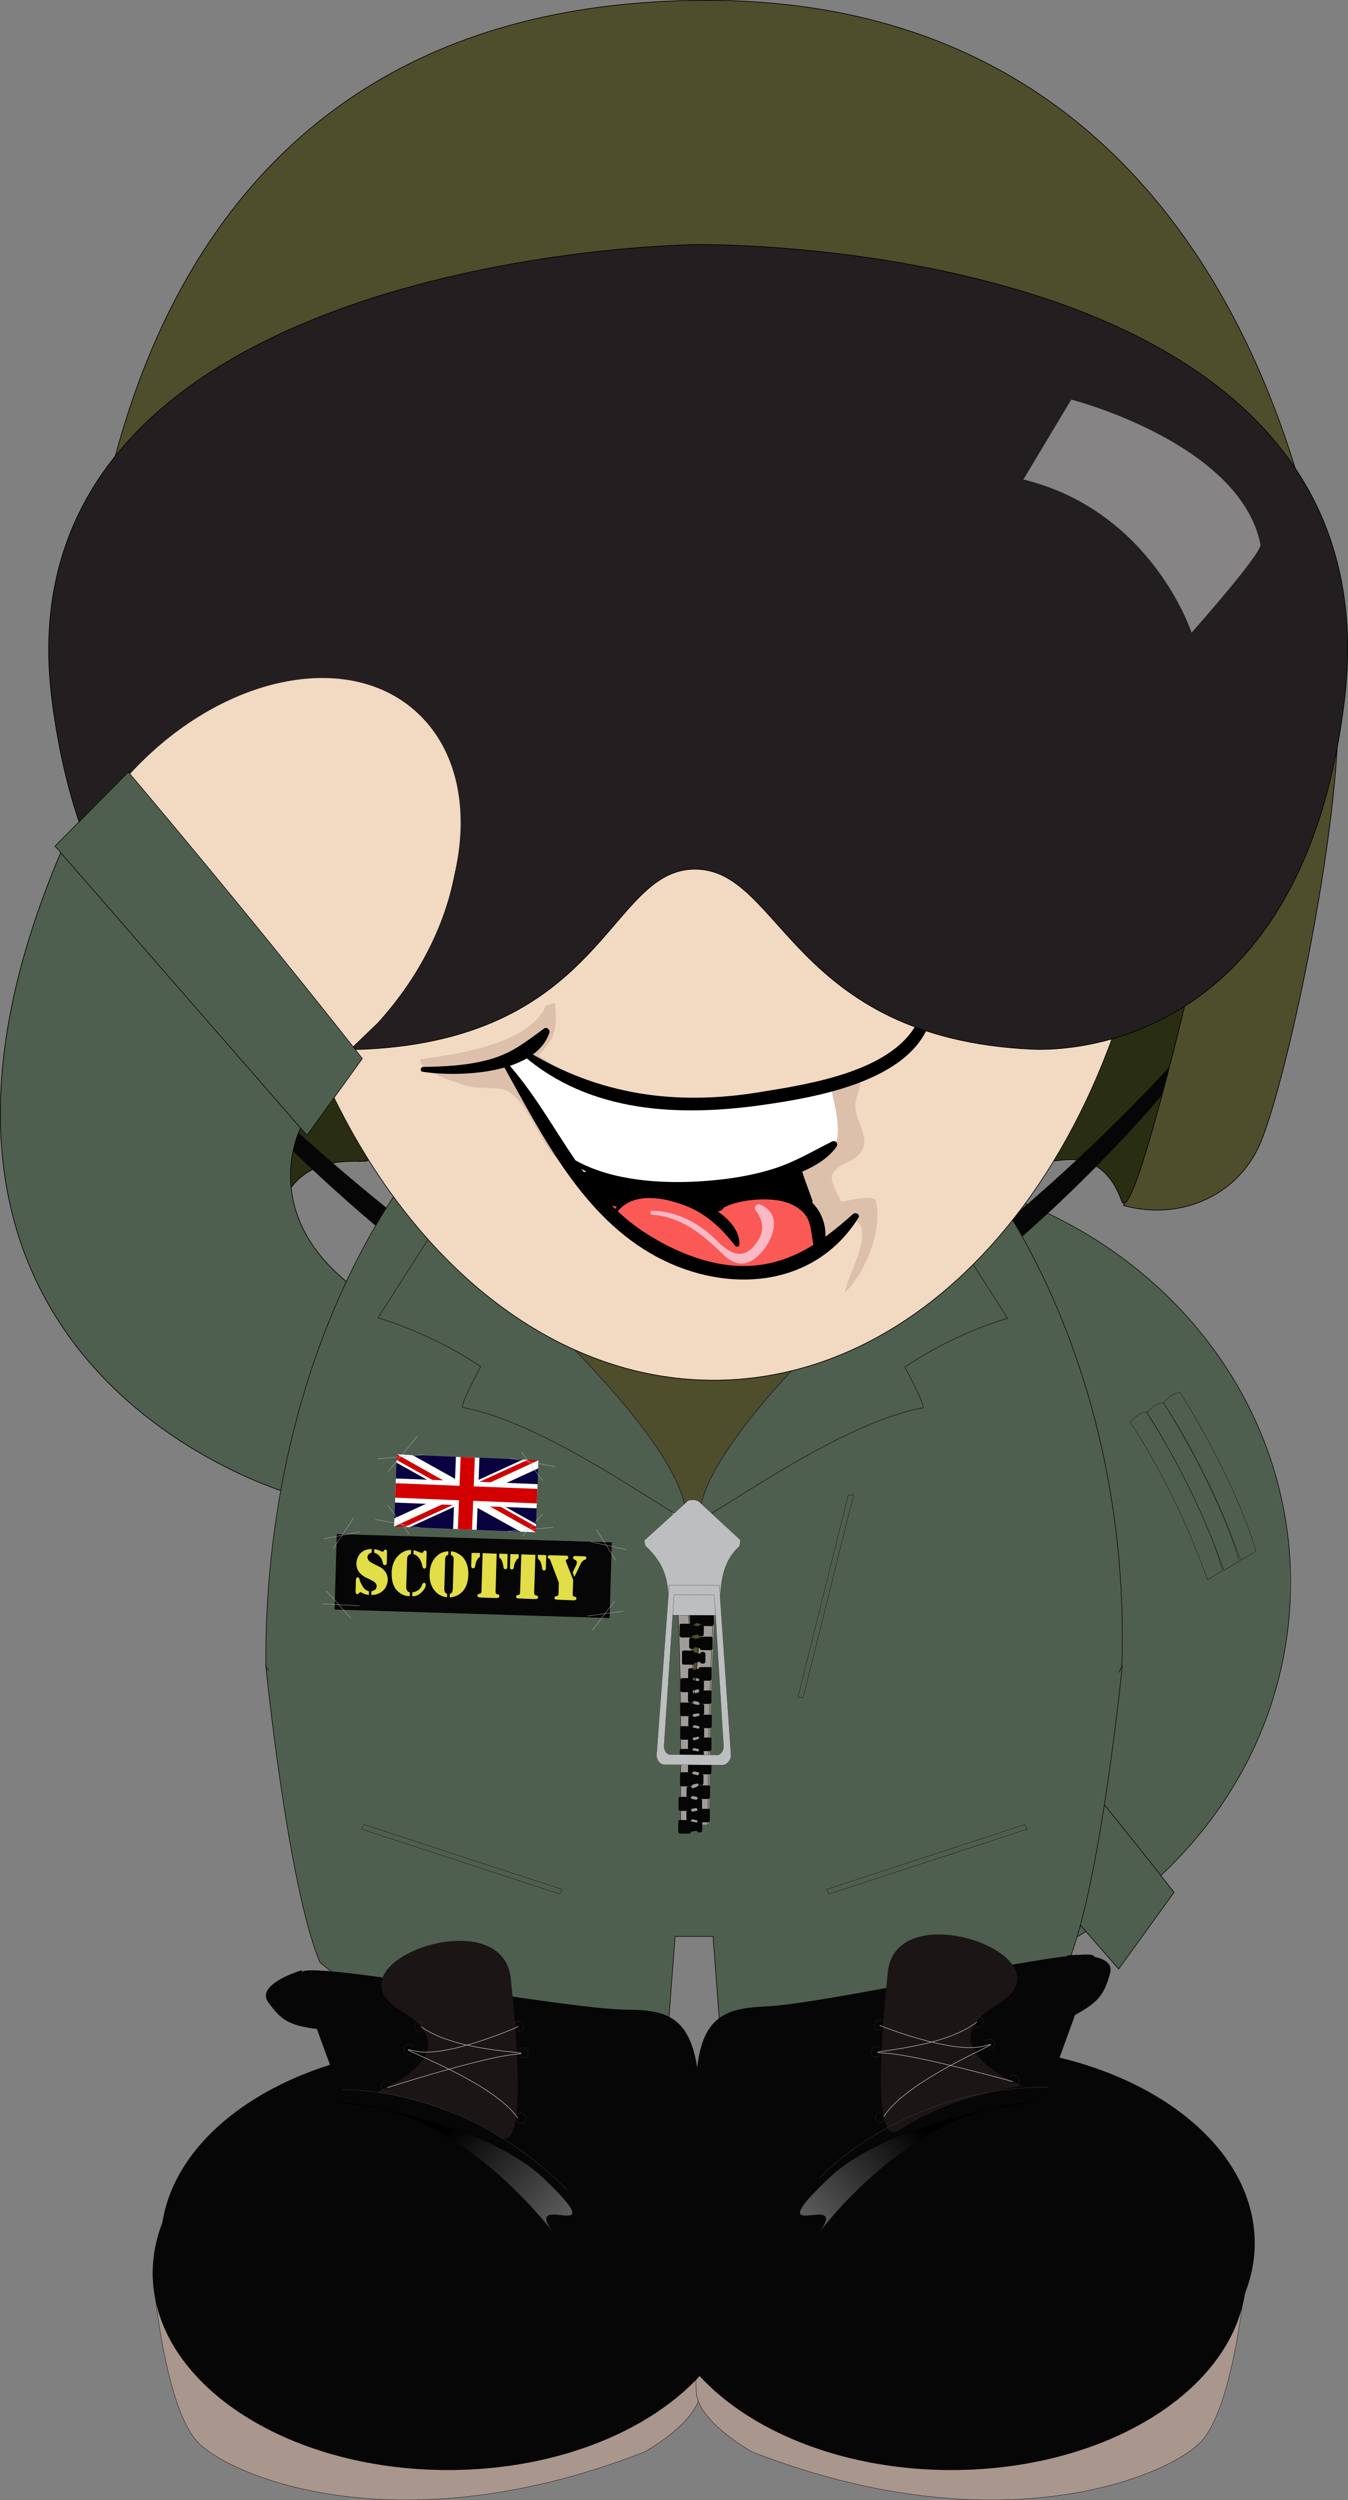 <?xml version="1.0" encoding="UTF-8"?><svg id="Layer_2" xmlns="http://www.w3.org/2000/svg" xmlns:xlink="http://www.w3.org/1999/xlink" viewBox="0 0 1002.94 1859.98"><rect x="0" y="0" width="1002.94" height="1859.98" fill="#808080" stroke="none"/><defs><style>.cls-1{stroke-miterlimit:10;stroke-width:1.02px;}.cls-1,.cls-2,.cls-3,.cls-4,.cls-5,.cls-6,.cls-7,.cls-8,.cls-9,.cls-10,.cls-11,.cls-12,.cls-13{fill:none;}.cls-1,.cls-3,.cls-14,.cls-15,.cls-16,.cls-17,.cls-18{stroke:#000;}.cls-1,.cls-19,.cls-20,.cls-21,.cls-22{fill-rule:evenodd;}.cls-2{stroke:#655e5e;}.cls-2,.cls-7,.cls-8,.cls-11{stroke-linecap:round;}.cls-2,.cls-8,.cls-11{stroke-linejoin:round;}.cls-2,.cls-12,.cls-13{stroke-width:.14px;}.cls-23{fill:url(#linear-gradient);}.cls-3,.cls-8,.cls-15{stroke-width:.44px;}.cls-24{fill:#fa5955;}.cls-25,.cls-14{fill:#fff;}.cls-26{fill:#f2d9c2;}.cls-27{fill:#fbb8c5;}.cls-28{fill:#a9968d;}.cls-29{fill:#d30002;}.cls-30{fill:#ddc0ac;}.cls-31{fill:#e1de47;}.cls-32,.cls-20{fill:#070606;}.cls-33{fill:#0a0141;}.cls-34{fill:#1b1516;}.cls-35{fill:#2a1b0c;}.cls-36{fill:#533c0d;}.cls-37,.cls-19,.cls-15,.cls-38{fill:#4f5f4f;}.cls-39,.cls-16{fill:#4e4e2d;}.cls-4{stroke:#bcbec0;}.cls-4,.cls-5{stroke-width:.25px;}.cls-5,.cls-6,.cls-9,.cls-10,.cls-12{stroke:#150f11;}.cls-6,.cls-14,.cls-38,.cls-16,.cls-17,.cls-18{stroke-width:.51px;}.cls-7{stroke:#070606;stroke-width:5.09px;}.cls-40{fill:url(#linear-gradient-2);}.cls-8{stroke:#b6b4ac;}.cls-14{opacity:.45;}.cls-21{fill:#bcbec0;}.cls-22{fill:#a19c97;}.cls-9{stroke-width:.54px;}.cls-10{stroke-width:.27px;}.cls-11{stroke:#342c30;stroke-width:.21px;}.cls-38{stroke:#231f20;}.cls-17{fill:#292e13;}.cls-18{fill:#231f20;}.cls-13{stroke:#1b1516;}</style><linearGradient id="linear-gradient" x1="541.87" y1="1799.07" x2="327.8" y2="1592.17" gradientTransform="matrix(1, 0, 0, 1, 0, 0)" gradientUnits="userSpaceOnUse"><stop offset="0" stop-color="#fff"/><stop offset="1" stop-color="#000"/></linearGradient><linearGradient id="linear-gradient-2" x1="-6708.15" y1="1799.07" x2="-6922.22" y2="1592.17" gradientTransform="translate(-6229.01) rotate(-180) scale(1 -1)" xlink:href="#linear-gradient"/></defs><g id="Body"><path class="cls-37" d="M959.61,1159.09c-10.15-161.45-153.24-289.34-328.27-289.34s-328.95,137.68-328.95,307.69c0,113.55,65.74,212.7,163.56,266.01,16.54,9.01,34.53-40.68,52.74-34.44,12.82,4.39,25.46,65.46,38.97,68.35,16.63,3.56,33.74,5.94,51.23,7.05h44.91c164.66-10.4,296.11-134.17,305.82-288.62v-36.7Z"/><path class="cls-3" d="M960.24,1177.44c0,169.96-147.28,307.76-328.9,307.76-27.77,0-54.74-3.22-80.5-9.28-12.19-2.87-20.55-62.8-32.15-66.9-13.35-4.72-29.84,46.21-42.29,39.97-103.56-51.83-174-154-174-271.55,0-170.01,147.27-307.69,328.95-307.69s328.9,137.68,328.9,307.69Z"/><path class="cls-36" d="M699.39,1194.56l-54.52,55.16,175.1,201,12.36,14.1,41.2-57.06s-68.85-88.52-174.14-213.2"/><path class="cls-15" d="M699.39,1194.56l-54.52,55.16,175.1,201,12.36,14.1,41.2-57.06s-68.85-88.52-174.14-213.2Z"/><path class="cls-5" d="M909.64,1168.51s-10.84-44.54-56.24-118.01c-6.41-.11-12.49,7.67-12.49,7.67,0,0,32.81,47.26,57.49,117.12l11.24-6.77Z"/><path class="cls-5" d="M921.89,1161.54s-10.83-44.54-56.23-118.03c-6.42-.11-12.5,7.68-12.5,7.68,0,0,32.81,47.26,57.49,117.12l11.24-6.77Z"/><path class="cls-5" d="M934.34,1154.02s-10.84-44.54-56.24-118.03c-6.41-.11-12.49,7.68-12.49,7.68,0,0,32.81,47.26,57.49,117.12l11.24-6.77Z"/><path class="cls-16" d="M995.31,521.85C991.57,431.06,935.63,.25,526.05,.25,83.04,.25,63.63,431.06,59.89,521.85c-3.74,90.8,40.54,295.36,59.68,333.07,13.38,27.1,40.22,43.46,70.07,45.14,0,0,5.82,.65,16.68-.99-.22-2.09-.04-4.22,.78-6.26,.07-.19,.15-.38,.22-.56,1.25-3.14,3.17-6.17,5.62-8.53,.02-.05,.05-.09,.07-.13,3.04-5.72,8.44-9.45,14.45-11.01,1.11-2.58,2.42-5.1,4.41-7.51,6.71-8.13,17.83-8.35,26.73-4.31,3.66,.3,6.71,1.5,9.05,3.38,32.9-45.07,45.93-129.43,45.93-129.43,0,0,68.32-114.92,211.47-93.39,143.14-21.53,216.55,93.39,216.55,93.39,0,0,12.73,82.67,44.87,128.07,.85-1.88,1.96-3.64,3.44-5.11,6.97-6.97,17.86-6.52,24.88,0,3.73,3.46,6.23,7.58,8.33,11.99,3.99,1.36,7.34,4.14,9.5,7.68,4.72,5.09,5.84,13.03,3.38,19.51,40.71,11.2,81.91-6.07,99.62-41.94,19.15-37.71,63.42-242.27,59.68-333.07Z"/><path class="cls-17" d="M209.14,897.3c16.92-44.85,66.09-29.59,64.7-34.54-5.33-19.1-50.47-124.83-50.47-124.83l-78.2-42.12s54.5,226.61,63.97,201.49Z"/><path class="cls-17" d="M834.42,893.24c-15.98-44.85-53.1-25.59-51.8-30.54,5.03-19.1,38.35-128.83,38.35-128.83l73.84-42.12s-51.46,226.6-60.4,201.49Z"/><g><path class="cls-32" d="M530.15,1034.53c-.01-.25-.01-.01-.01-.25-153.63-30.25-359.97-240.81-359.97-240.81l5.42,19.66s197.8,218.66,353.66,230.38c-.26-2,1.09-5.96,.9-8.98Z"/><path class="cls-32" d="M527.8,1034.53c.01-.25,.01-.01,.01-.25,153.63-30.25,342.36-240.81,342.36-240.81l-5.56,21.17s-180.05,217.15-335.9,228.87c.25-2-1.1-5.96-.91-8.98Z"/></g><path class="cls-1" d="M223.46,838.93s-45.57,87.58,87.11,146.34l-91.62,126.58S-120,1019.98,46.54,631.78l176.93,207.15Z"/><path class="cls-19" d="M223.46,838.93s-45.57,87.58,87.11,146.34l-91.62,126.58S-120,1019.98,46.54,631.78l176.93,207.15Z"/><g id="torso"><path class="cls-37" d="M835.03,1239.29s-16.29,163-40.2,220.41c0,0-104.06,95.67-259.54,44.25l-4.78-63.38h-28.22l-4.79,63.38c-155.49,51.42-259.54-44.25-259.54-44.25-23.93-57.41-40.2-220.41-40.2-220.41H835.03Z"/><path class="cls-6" d="M835.03,1239.29s-16.29,163-40.2,220.41c0,0-104.06,95.67-259.54,44.25l-4.78-63.38h-28.22l-4.79,63.38c-155.49,51.42-259.54-44.25-259.54-44.25-23.93-57.41-40.2-220.41-40.2-220.41H835.03Z"/><path class="cls-37" d="M516.38,1361.25c153.73,0,282.71-51.52,318.16-121.01,.08-2.42,.23-4.82,.29-7.26,6.39-262.89-147.28-484.78-308.51-488.89-173.78-4.36-322.04,210.4-328.38,473.43-.18,7.3-.2,14.55-.15,21.78,34.77,69.97,164.17,121.95,318.59,121.95Z"/><path class="cls-6" d="M516.38,1361.25c153.74,0,282.71-51.52,318.16-121.01,.08-2.42,.24-4.82,.29-7.26,4.54-187.03-71.94-353.2-174.5-435.08l-138.27,10.41-145.46-10.95c-101.82,79.13-174.28,238.05-178.67,420.15-.18,7.3-.2,14.55-.15,21.78,34.77,69.97,164.18,121.95,318.59,121.95Z"/><polyline class="cls-39" points="502.39 1146.76 512.37 1320.03 512.37 1319.27 528.14 1148.78 515.63 1146.76"/><polygon class="cls-10" points="500.2 1128.2 514.41 1248.42 514.41 1290.76 530.25 1129.13 500.2 1128.2"/><path class="cls-39" d="M535.91,1116.73l116.4-153.36-252.34,19.72,1.02,1.99c.41,.48,.87,.86,1.27,1.39,18.48,24.67,34.78,50.5,50.82,76.44,12.59,14.7,24.67,30.3,34.19,46.06,1.54,1.14,3.06,2.45,4.5,4.18,10.18,12.17,24.23,38.5,26.21,39.88,.36,.25,16.01-34.63,17.94-36.29Z"/><path class="cls-20" d="M542.09,1151.33c-.12-.48-.19-1.42-1.16-1.64l-6.85-.91c-.92,.2-1.3,.67-1.65,1.14l-4,.66c-.08-.49-.65-1.33-1.13-1.7l-1.35,.21c-.95-.35-1.36,.15-1.66,1.12l-.56,5.63c.11,.45,.17,1.4,1.09,1.28l1.4,.21c.87-.08,1.28-.62,1.61-1.16l3.8,1.3c.15,.9,.62,1.3,1.21,1.72l6.84,.8c.46-.04,1.35-.22,1.66-1.12l.76-7.54"/><path class="cls-20" d="M505.6,1137.99c.19-.42,.46-1.32,1.44-1.56l6.64-.21c.83,.36,1.13,.93,1.43,1.47l4.35,.9c-.14-1.05,.06-1.4,1-1.58h1.44c1-.21,1.28,.38,1.42,1.33l.2,5.4c-.13,.46-.34,1.32-1.39,1.43l-1.33,.03c-.47-.11-1.34-.38-1.07-1.23l-4.11,1.12c-.21,.81-.94,1.56-1.37,1.4l-7.06,.14c-.22,.43-.87-.24-1.16-.85l-.43-7.78"/><path class="cls-20" d="M503.75,1124.49c.08-.45,.37-1.37,1.37-1.49l6.93-1.18c.39,.11,1.11,.85,1,1.29l4.54,.48c-.26-.59,.44-1.29,.95-1.6h1.42c1-.14,1.3,.36,1.58,.95l.67,5.49c.29,.55,.03,1.43-.98,1.63h-1.37c-.6,.21-1.32-.41-1.64-1.04l-3.76,1.71c-.16,.43-.83,1.22-1.44,1.46l-6.73,.73c-.58,.25-1.29-.41-1.55-.98l-.98-7.46"/><path class="cls-22" d="M499.61,1122.3c4.53,47.3,7.91,116.22,6.73,215.19l.28,17.69-.85,3.11,12.26-2.17c5.06-50.72-4.24-151.4-13.78-232.73-1.58-.15-3.12-.52-4.63-1.08Z"/><path class="cls-10" d="M499.86,1124.24c4.39,49.97,7.64,122.12,6.48,224.93l.28,18.7-.85,3.31,12.26-2.3c5-53.01-4-157.52-13.42-243.01-1.61-.34-3.18-.88-4.74-1.63Z"/><path class="cls-22" d="M527.78,1339.55c.36-87.95,3.8-151.44,8.13-196.92-1.98-.31-3.93-.86-5.8-1.77-10.33,77.86-19.78,168.91-15.45,216.99l12.56-.56,.55-17.74Z"/><path class="cls-10" d="M526.77,1349.29c.36-92.08,3.8-158.59,8.12-206.23-1.98-.41-3.92-1.04-5.77-2.05-10.39,81.98-19.73,177.92-15.46,227.45l13.52,2.7-.97-3.31,.55-18.57Z"/><path class="cls-20" d="M505.75,1208.91c0-.53,.39-.87,1.36-.87h7.11c.48,0,.85,.5,.85,.95l4.55,.93c0-.46,.41-.93,1.31-.93h1.36c.43,0,.92,.5,1.35,.93l-.09,5.96c0,.43-.35,1.39-1.35,1.35h-1.26c-.94,0-1.39-.91-1.39-1.4l-4.47,.91c0,.93-.45,1.37-1.35,1.37h-6.75c-.37,0-1.27-.45-1.27-1.4l.04-7.79"/><path class="cls-20" d="M506.98,1191.67c0-.49,0-.94,.85-1.33h7.21c.44,.45,1.3,.91,1.3,1.37l4.06,.98c0-.43,.43-.98,1.31-1.44h1.34c.95,.46,1.32,1.01,1.32,1.44v5.93c0,.48-.48,1.35-1.34,1.35h-1.34c-.9,0-1.3-.94-1.3-1.35l-4.06,.83c0,.43-.88,1.37-1.34,1.37h-6.71c-.91,0-1.4-.49-1.4-1.4l.08-7.75"/><path class="cls-20" d="M533.37,1182.05c0-.46,0-.91-.91-.91h-7.1c-.95,0-1.36,.45-1.36,.91l-4.05,.86c0-.45-.45-.88-1.37-.88h-1.3c-.9,0-1.38,.43-1.38,1.36l-.04,5.4c0,.52,.48,1.43,1.36,1.43l1.35,.04c.87,0,1.39-.55,1.39-1.36l3.97,.94c0,.9,.89,1.35,1.32,1.35h7.18c.44,0,.93-.45,.93-1.35v-7.78"/><path class="cls-20" d="M531.09,1200.5c0-.49,0-.93-.93-.93l-7.17-.03c-.88,0-1.36,.42-1.36,.95l-3.99,1.3c0-.9-.47-1.47-1.33-1.47h-1.35c-.88,0-1.35,.49-1.35,1.44l-.06,5.4c0,.55,.53,1.43,1.37,1.43l1.4,.06c.38,0,1.33-.45,1.33-1.36l3.99,.91c-.06,.91,.43,1.39,1.32,1.39l6.76,.06c.41,0,1.31-.53,1.31-1.4l.07-7.75"/><polyline class="cls-32" points="453.58 1203.76 248.93 1197.42 250.56 1141.27 455.18 1147.42 453.58 1203.76"/><path class="cls-31" d="M276.54,1152.3l-.06,2.78c-.94,.27-1.78,.64-2.21,1.18-.55,.6-.85,1.39-.88,2.2,0,.71,.24,1.4,.65,2.02,.38,.67,1.07,1.36,1.94,1.82,.67,.42,2.16,1.15,4.48,2.37,1.35,.7,2.52,1.19,3.2,1.65,.74,.59,1.56,1.2,2.24,2.03,1.79,2.07,2.63,4.41,2.6,7.13-.11,2.13-.74,4.02-1.76,5.68-.97,1.77-2.52,3-4.21,3.94-1.04,.52-2.02,.91-3.17,1.2-1.12,.15-2.19,.28-3.11,.25l.13-2.73c1.21-.27,2.22-.79,2.9-1.36,.55-.5,.94-1.44,.98-2.41,.03-1.01-.41-1.91-1.35-2.83-.6-.56-1.78-1.22-3.5-2.12-1.9-.88-3.29-1.64-3.95-1.88-.72-.56-1.44-.93-2.1-1.46-2.87-2.17-4.27-5.2-4.16-8.68,.06-1.92,.5-3.63,1.31-5.14,.69-1.49,1.84-2.69,3.18-3.67,1.91-1.28,4.23-1.86,6.86-1.98m-2.07,31.48l-.06,2.78c-1.3-.1-2.78-.49-4.37-1.22-.52-.42-.9-.52-1.12-.56-.23-.25-.42-.27-.65-.27-.29,0-.52,.03-.7,.25-.1,.06-.39,.41-.79,.71-.2,.42-.55,.52-.93,.48-.83-.04-1.36-.76-1.29-2.12l.24-8.77c.01-.41,.22-.81,.46-1.16,.24-.34,.64-.48,.95-.46,.32,0,.63,.13,.88,.48,.16,.07,.21,.41,.4,1.06,.39,1.42,.88,2.72,1.54,3.8,.66,1.26,1.35,2.35,2.2,3.32,.97,.83,2,1.36,3.25,1.68Zm3.92-28.59l.1-2.72c.91,.17,1.68,.25,2.41,.52,.73,.14,1.64,.59,2.92,1.19,.29,.1,.51,.2,.79,.2,.27,.01,.59-.04,.62-.25l.54-.8c.36-.22,.69-.53,.93-.55,.4,.04,.76,.21,.96,.55,.26,.31,.3,.93,.29,1.56l-.18,7.92c0,.48-.26,.86-.48,1.19-.25,.17-.63,.46-1.08,.43-.34-.01-.54-.15-.86-.38-.11-.13-.24-.29-.32-.48-.06-.21-.11-.55-.21-.9-.14-.84-.42-1.81-.8-2.54-.39-.8-.89-1.51-1.47-2.27-1.08-1.32-2.49-2.33-4.17-2.68Z"/><path class="cls-31" d="M305.84,1153.27l-.1,2.89c-.95,.1-1.58,.59-2.12,1.2-.5,.53-.69,1.7-.74,2.9l-.62,19.89-.02,1.15c-.04,.36,.18,.63,.22,1.14,.15,.42,.33,.76,.55,1.08,.25,.32,.5,.46,.76,.7,.27,.11,.74,.32,1.14,.41l-.11,2.87c-2.97-.14-5.69-1.01-7.79-2.82-1.96-1.39-3.41-3.41-4.33-5.82-.93-2.48-1.35-5.41-1.25-8.58-.06-2.51,.41-4.79,1.1-6.84,.72-1.99,1.7-3.9,3.01-5.27,1.36-1.6,2.83-2.78,4.63-3.74,1.79-.91,3.48-1.37,5.15-1.29l.5,.13m1.8,2.93l.08-2.85c.78,.03,1.34,.25,1.77,.41,.55,.14,1.45,.52,2.75,1.04,.64,.24,1.28,.49,1.56,.48,.4,0,.79-.27,1.03-.53l.34-.65c.15-.46,.56-.56,1.05-.52,.46-.07,.73,.14,.93,.36,.25,.29,.33,.59,.31,1.15l-.32,10.12c-.02,.53-.12,1.02-.36,1.3-.35,.35-.62,.43-1,.39-.47,.01-.65-.1-.97-.42-.1-.2-.39-.67-.48-1.22-.26-1.23-.55-2.21-.83-2.97-.64-1.65-1.37-2.86-2.24-3.81-.6-.69-1.2-1.21-1.75-1.47-.57-.45-1.25-.67-1.87-.81Zm-.82,31.38v-2.99c1.25-.11,2.54-.49,3.9-1.3,.88-.49,1.52-1.09,2.05-1.81,.67-.9,1.01-1.65,1.32-2.52,.15-.56,.49-.88,.71-1.09,.09-.28,.42-.29,.7-.28,.48,0,.76,.04,1,.29,.25,.46,.32,.87,.31,1.18,.03,.78-.35,1.64-.83,2.62-.62,1.08-1.39,2-2.19,2.8-1.11,1.04-2.21,1.79-3.29,2.33-1.06,.49-2.38,.73-3.69,.77Z"/><path class="cls-31" d="M333.51,1156.7c-.81,.17-1.37,.65-1.67,1.08-.43,.42-.57,1.3-.64,2.19l-.62,21.67c-.06,1.29,.14,2.38,.5,2.9,.3,.45,.89,.84,1.55,1.19v2.54c-3.55-.39-6.41-1.77-8.69-4.3-2.97-3.22-4.49-7.54-4.29-13.18,.1-2.8,.6-5.3,1.44-7.5,.92-2.26,2.2-4.13,3.86-5.63,1.18-1.09,2.52-2.14,3.99-2.65,1.42-.53,3.01-.88,4.66-.94l-.09,2.64m1.91-.06l.09-2.55c1.7,.13,3.29,.53,4.61,1.29,1.36,.66,2.71,1.57,3.96,2.76,3.1,3.31,4.51,7.86,4.39,13.51-.21,5.62-1.86,10.04-4.98,12.95-2.5,2.31-5.46,3.56-8.88,3.77l.08-2.62c.34-.2,.57-.24,.86-.42,.25-.21,.47-.32,.75-.63,.31-.57,.57-1.65,.61-2.97l.62-21.53c.05-.9-.09-1.53-.34-2.07-.12-.32-.35-.6-.67-.77-.22-.32-.62-.41-1.11-.71Z"/><path class="cls-31" d="M350.88,1155.28l6.25,.06-.1,3c-.77,.42-1.39,.86-1.75,1.71-.76,.98-1.24,2.3-1.5,3.63l-.27,1.6c-.1,.42-.37,.81-.5,1.05-.29,.31-.67,.42-1.06,.38-.37-.04-.64-.11-.97-.48-.2-.22-.37-.66-.37-1.07l.28-9.88m18.63,.57l-.81,28.19c0,.64,.08,1.16,.34,1.51,.15,.1,.15,.21,.35,.25,.09,.04,.46,.27,1.03,.29,.87,.27,1.14,.7,1.11,1.43,0,.43-.21,.77-.6,.98-.27,.11-.79,.35-1.56,.34h-.83l-10.51-.36-.84-.07c-.6,0-1.19-.11-1.42-.42-.42-.24-.62-.56-.6-.97,.04-.71,.42-1.09,1.22-1.26,.62-.18,.94-.18,1.04-.39,.22,.01,.34-.04,.4-.14,.24-.24,.39-.8,.39-1.36l.85-28.44,10.46,.42Zm8.12,.2l-.16,9.88c-.03,.45-.28,.81-.47,1.14-.34,.2-.55,.35-1,.31-.39-.03-.81-.03-.91-.39-.29-.24-.49-.53-.49-1.08l-.26-1.6c-.22-1.37-.58-2.62-1.28-3.76-.35-.76-.85-1.35-1.66-1.78l.1-2.96,6.14,.24Z"/><path class="cls-31" d="M379.71,1156.15l6.25,.14-.13,3c-.75,.28-1.42,.85-1.72,1.58-.75,1.02-1.23,2.23-1.64,3.77l-.18,1.47c-.08,.49-.31,.81-.6,1.16-.23,.2-.56,.31-.96,.32-.43-.03-.77-.2-.94-.39-.32-.48-.41-.71-.37-1.19l.3-9.87m18.63,.55l-.92,28.28c0,.65,.19,1.07,.4,1.37,.06,.24,.2,.24,.28,.35,.15,0,.5,.14,1.11,.29,.85,.28,1.17,.59,1.12,1.46,0,.36-.23,.67-.64,1.01-.29,.06-.83,.15-1.56,.15h-.77l-10.48-.39-.84-.06c-.74,.07-1.18-.04-1.54-.32-.4-.2-.53-.56-.5-.91,0-.87,.39-1.25,1.16-1.25,.55-.24,1-.34,1.09-.35,.09-.13,.21-.21,.35-.21,.2-.34,.31-.84,.36-1.46l.9-28.28,10.5,.31Zm8.07,.25l-.26,9.8c-.02,.53-.13,1-.36,1.18-.32,.31-.63,.45-1.05,.41-.43,0-.75-.17-.93-.49-.19-.21-.41-.55-.51-1.08l-.15-1.37c-.24-1.64-.68-2.92-1.28-4.05-.38-.59-.97-1.22-1.68-1.71l-.02-2.94,6.24,.27Z"/><path class="cls-31" d="M426.47,1175.33l-.39,10.57c-.01,.67,.03,1,.31,1.35,.13,.2,.22,.28,.34,.29,.1,0,.4,.22,1.02,.41,.8,.17,1.22,.55,1.14,1.3,.01,.52-.27,.73-.74,1.02-.22,.15-.64,.29-1.32,.25h-.93l-10.47-.43-.83-.04c-.7-.01-1.16-.04-1.51-.31-.32-.18-.6-.56-.6-1.05,.04-.63,.57-1.05,1.24-1.26,.59-.13,.96-.14,1.05-.13,.08-.24,.25-.24,.4-.32,.21-.41,.36-.77,.41-1.49l.18-8.16-6.24-16.4c-.22-.65-.54-1.05-.94-1.33-.46-.31-.71-.5-.87-.77-.12-.15-.22-.34-.2-.66,.04-.77,.69-1.21,1.92-1.15l11.58,.27c.62,0,1.07,.24,1.23,.28,.46,.29,.58,.65,.58,1.15,.01,.53-.2,.88-.68,1.15l-.7,.39c-.36,.14-.46,.46-.46,.73,.01,.53,.07,.84,.25,1.16l5.23,13.17m.9-2.19l-1.28-3.36,2.67-5.51c.24-.38,.39-1.04,.43-1.89,0-1.06-.52-1.68-1.53-2.02-.57-.29-.95-.52-.98-.73-.17-.17-.32-.38-.3-.77,0-.41,.15-.71,.43-.91,.32-.15,.43-.17,.76-.38,.17,.01,.6,0,1.26,.04l5.74,.22c1.19-.11,1.67,.36,1.63,1.42,0,.24-.11,.55-.32,.63-.07,.2-.41,.42-.83,.52-.71,.36-1.3,.67-1.7,1.04-.43,.56-.88,1.14-1.19,1.7l-.6,1.25-4.18,8.76Z"/><path class="cls-4" d="M463.89,1198.62l-26.9,3.59m20.36-11.2l-16.58,21.86m2.89-75.04l14.75,23.2m-18.66-13.95l26.4,5.75m-223.29,30.65l18.22,20.49m-20.65-10.76l27.13,1.4m-26.57-49.83l26.63-5.16m-19.73,12.38l15.31-22.87"/><polyline class="cls-33" points="389.18 1085.81 306.82 1082.47 347.18 1105.01 389.18 1085.81"/><polyline class="cls-33" points="295.03 1088.12 293.45 1129.55 335.07 1110.45 295.03 1088.12"/><polyline class="cls-33" points="304.75 1136.11 387.11 1139.43 346.71 1116.98 304.75 1136.11"/><polyline class="cls-33" points="398.8 1133.81 400.39 1092.39 358.82 1111.43 398.8 1133.81"/><path class="cls-25" d="M347.73,1108.93l-.83-1.99,45.94-20.98-3.66-.15-42,19.2-40.36-22.54-11.55-.49,45.78,25.76-1.72,3.04-44.23-24.72-.08,2.06,40.04,22.33-41.62,19.1-.27,6.1h.18l51.05-23.52,1.55,3.28-44.81,20.56,3.6,.14,41.96-19.13,40.4,22.45,11.45,.45v-.15l-51.8-29.07,.96-1.72m52.9-22.65h0l-49.45,22.76,47.54,26.74,.09-1.98-39.98-22.38,41.56-19.03,.24-6.11Z"/><polyline class="cls-29" points="392.84 1085.96 346.9 1106.94 347.73 1108.93 348.48 1107.49 351.17 1109.05 400.63 1086.28 392.84 1085.96"/><polyline class="cls-29" points="348.48 1107.49 346.77 1110.66 398.57 1139.73 398.71 1135.79 348.48 1107.49"/><polyline class="cls-29" points="344.41 1112.13 293.35 1135.66 301.15 1135.97 345.96 1115.41 344.41 1112.13"/><polyline class="cls-29" points="341.05 1107.74 295.28 1081.98 295.11 1086.06 339.33 1110.78 341.05 1107.74"/><polyline class="cls-25" points="399.96 1104.11 356.05 1102.36 356.71 1084.49 339.19 1083.8 338.53 1101.63 294.57 1099.91 293.91 1117.83 337.82 1119.64 337.13 1137.41 354.65 1138.11 355.34 1120.36 399.25 1122.09 399.96 1104.11"/><polyline class="cls-29" points="399.79 1107.67 352.48 1105.78 353.28 1084.36 342.73 1083.91 341.89 1105.35 294.47 1103.44 294.04 1114.17 341.51 1116.14 340.65 1137.54 351.2 1137.99 352.05 1116.54 399.37 1118.45 399.79 1107.67"/><path class="cls-4" d="M304.34,1141.13l-15.74-21.19m23.87,16.65l-33.22-6.21m132.12,5.89l-33.61,3m25.96-12.84l-15.07,16.5m-.6-62.61l15.61,21.26m-23.83-16.59l33.29,6.11m-132.14-5.79l33.64-3.17m-25.93,12.92l21.64-26.48"/><g><path class="cls-20" d="M505.75,1208.91c0-.53,.39-.87,1.36-.87h7.11c.48,0,.85,.5,.85,.95l4.55,.93c0-.46,.41-.93,1.31-.93h1.36c.43,0,.92,.5,1.35,.93l-.09,5.96c0,.43-.35,1.39-1.35,1.35h-1.26c-.94,0-1.39-.91-1.39-1.4l-4.47,.91c0,.93-.45,1.37-1.35,1.37h-6.75c-.37,0-1.27-.45-1.27-1.4l.04-7.79"/><path class="cls-20" d="M506.07,1267.49c0-.48,.45-.93,1.36-.93l7.12,.08c.48,0,.85,.43,.85,.93l4.55,.91c0-.45,.41-.91,1.34-.91l1.32,.06c.49,0,.92,.46,1.35,.86l-.08,6.03c0,.43-.36,1.32-1.35,1.32h-1.27c-.94,0-1.39-.95-1.39-1.32l-4.46,.8c0,.93-.46,1.42-1.35,1.42l-6.74-.04c-.38,0-1.28-.52-1.28-1.37l.04-7.82"/><path class="cls-20" d="M506.07,1285.08c0-.49,.45-.93,1.36-.93l7.12,.08c.48,0,.85,.39,.85,.84l4.55,.99c0-.52,.41-.9,1.34-.9h1.32c.49,0,.92,.38,1.35,.9l-.08,5.91c0,.48-.36,1.39-1.35,1.35h-1.27c-.94,0-1.39-.87-1.39-1.39l-4.46,.93c0,.95-.46,1.36-1.35,1.36h-6.74c-.38,0-1.28-.53-1.28-1.36l.04-7.79"/><path class="cls-20" d="M506.31,1249.71c0-.45,0-.94,.86-1.29h7.24c.41,.45,1.3,.84,1.3,1.39l3.96,.94c0-.53,.46-.94,1.36-.94h1.36c.88,0,1.35,.53,1.35,.94v5.9c0,.45-.53,1.36-1.38,1.36h-1.38c-.84,0-1.3-.91-1.3-1.36l-4.04,.88c0,.9-.94,1.4-1.35,1.4l-6.75-.07c-.85,0-1.29-.52-1.29-1.4l.07-7.75"/><path class="cls-20" d="M507.45,1229.27c0-.45,0-.95,.85-1.39l7.18,.06c.46,.49,1.37,.94,1.37,1.36l3.99,.93c0-.39,.45-.93,1.38-1.35l1.31,.07c.9,.45,1.32,.88,1.32,1.28l-.04,5.97c0,.46-.46,1.36-1.28,1.36h-1.35c-.93,0-1.38-.9-1.38-1.36l-4,.84c0,.52-.95,1.4-1.4,1.4l-6.69-.08c-.87,0-1.28-.41-1.28-1.33v-7.75"/><path class="cls-20" d="M531.09,1200.5c0-.49,0-.93-.93-.93l-7.17-.03c-.88,0-1.36,.42-1.36,.95l-3.99,1.3c0-.9-.47-1.47-1.33-1.47h-1.35c-.88,0-1.35,.49-1.35,1.44l-.06,5.4c0,.55,.53,1.43,1.37,1.43l1.4,.06c.38,0,1.33-.45,1.33-1.36l3.99,.91c-.06,.91,.43,1.39,1.32,1.39l6.76,.06c.41,0,1.31-.53,1.31-1.4l.07-7.75"/><path class="cls-20" d="M530.25,1218.55c0-.5-.43-.98-1.38-.98h-6.65c-.95,0-1.36,.43-1.36,.88l-4.08,.87c0-.45-.45-.91-1.31-.91h-1.35c-.9,0-1.33,.46-1.33,1.4l-.06,5.45c0,.45,.45,1.37,1.35,1.37h1.36c.44,0,1.35-.45,1.35-1.29l4.04,.84c0,.9,.42,1.4,1.31,1.4l6.7,.06c.41,0,1.32-.42,1.32-1.36l.09-7.74"/><path class="cls-20" d="M529.49,1241.17c0-.46,0-.95-.92-.95h-7.17c-.88,0-1.37,.41-1.37,.95l-3.98,1.33c0-.93-.48-1.39-1.35-1.44h-1.34c-.88,0-1.35,.52-1.35,1.44l-.06,5.47c0,.45,.53,1.29,1.37,1.29h1.37c.39,.11,1.35-.39,1.35-1.29l3.98,.9c-.06,.94,.43,1.47,1.32,1.47h6.76c.41,0,1.32-.49,1.32-1.4l.07-7.76"/><path class="cls-20" d="M529.33,1259.04c.03-1.02,.03-1.4-.81-1.4l-7.17-.07c-.93,0-1.38,.43-1.38,1.44l-4.01,.84c0-.93-.47-1.43-1.36-1.43h-1.37c-.89,0-1.35,.5-1.35,1.37v5.45c0,.48,.37,1.4,1.32,1.4h1.35c.41,.03,1.3-.43,1.4-1.32l4.01,.88c0,.95,.39,1.42,1.3,1.42h6.7c.4,0,1.36-.46,1.36-1.3v-7.29"/><path class="cls-20" d="M529.61,1276.55c0-.48-.43-.93-1.37-.93h-6.65c-.95,0-1.35,.35-1.35,.87l-4.09,.9c0-.42-.44-.94-1.3-.94h-1.35c-.91,0-1.33,.45-1.33,1.32l-.07,5.54c0,.39,.45,1.4,1.35,1.4h1.35c.46,0,1.36-.45,1.36-1.4l4.04,.95c0,.87,.43,1.35,1.31,1.35l6.71,.04c.42,0,1.33-.42,1.33-1.36l.08-7.74"/></g><path class="cls-37" d="M522.3,1372.53c151.6,0,277.7-68.17,307.06-112.8,3.38-9.31,3.37-19.86,3.15-22.3-.22-2.44-157.41,122.97-316.41,121.21-171.36-1.88-314.32-123.97-316.31-119.98-.88,1.77,1.63,20.07,1.66,20.66,38.98,53.34,168.58,113.21,320.85,113.21Z"/><g><path class="cls-20" d="M505.76,1301.99c0-.53,.39-.87,1.36-.87h7.11c.48,0,.85,.5,.85,.95l4.55,.92c0-.46,.41-.92,1.31-.92h1.36c.43,0,.92,.51,1.35,.92l-.09,5.96c0,.43-.35,1.39-1.35,1.35h-1.26c-.94,0-1.39-.91-1.39-1.4l-4.47,.91c0,.93-.45,1.37-1.35,1.37h-6.75c-.37,0-1.27-.45-1.27-1.4l.04-7.79"/><path class="cls-20" d="M504.66,1354.88c0-.46,.45-.91,1.36-.91l7.12,.07c.48,0,.85,.45,.85,.93l4.55,.91c0-.43,.41-.91,1.34-.91l1.32,.07c.49,0,.92,.45,1.35,.84l-.08,6.04c0,.43-.36,1.32-1.35,1.32h-1.27c-.94,0-1.39-.95-1.39-1.32l-4.46,.79c0,.93-.45,1.43-1.35,1.43l-6.74-.04c-.38,0-1.28-.53-1.28-1.39l.04-7.82"/><path class="cls-20" d="M504.91,1338.01c0-.45,0-.94,.85-1.29h7.24c.41,.45,1.3,.84,1.3,1.39l3.96,.94c0-.53,.46-.94,1.36-.94h1.36c.88,0,1.35,.53,1.35,.94v5.9c0,.45-.53,1.36-1.38,1.36h-1.38c-.84,0-1.3-.91-1.3-1.36l-4.04,.88c0,.9-.94,1.4-1.35,1.4l-6.75-.07c-.85,0-1.29-.52-1.29-1.4l.07-7.75"/><path class="cls-20" d="M505.98,1319.8c0-.43,0-.95,.85-1.37l7.18,.06c.46,.49,1.37,.94,1.37,1.35l3.99,.94c0-.41,.45-.94,1.38-1.35l1.31,.06c.9,.46,1.32,.88,1.32,1.29l-.04,5.96c0,.48-.46,1.37-1.28,1.37h-1.35c-.93,0-1.38-.9-1.38-1.37l-4,.84c0,.53-.95,1.42-1.4,1.42l-6.69-.08c-.87,0-1.28-.42-1.28-1.35v-7.75"/><path class="cls-20" d="M529.38,1293.58c0-.49,0-.93-.93-.93l-7.17-.03c-.88,0-1.36,.42-1.36,.95l-3.99,1.3c0-.9-.47-1.47-1.33-1.47h-1.35c-.88,0-1.35,.49-1.35,1.44l-.06,5.4c0,.55,.53,1.43,1.37,1.43l1.39,.06c.38,0,1.33-.45,1.33-1.36l3.99,.91c-.06,.91,.43,1.39,1.32,1.39l6.76,.06c.41,0,1.31-.53,1.31-1.4l.07-7.75"/><path class="cls-20" d="M529.38,1310.92c0-.49-.43-.98-1.38-.98h-6.65c-.95,0-1.36,.45-1.36,.88l-4.08,.88c0-.45-.45-.91-1.31-.91h-1.35c-.9,0-1.33,.46-1.33,1.4l-.06,5.45c0,.43,.45,1.37,1.35,1.37h1.36c.44,0,1.35-.45,1.35-1.3l4.04,.86c0,.9,.42,1.4,1.31,1.4l6.7,.06c.41,0,1.32-.43,1.32-1.37l.09-7.74"/><path class="cls-20" d="M528.33,1329.19c0-.46,0-.95-.93-.95h-7.17c-.88,0-1.37,.41-1.37,.95l-3.98,1.33c0-.92-.48-1.39-1.35-1.44h-1.34c-.88,0-1.35,.52-1.35,1.44l-.06,5.47c0,.45,.53,1.29,1.37,1.29h1.37c.39,.11,1.35-.39,1.35-1.29l3.98,.9c-.06,.94,.43,1.47,1.32,1.47h6.76c.41,0,1.32-.49,1.32-1.4l.07-7.77"/><path class="cls-20" d="M528.16,1347.09c.03-1.02,.03-1.4-.81-1.4l-7.17-.07c-.93,0-1.38,.43-1.38,1.44l-4.01,.84c0-.93-.47-1.43-1.36-1.43h-1.37c-.89,0-1.35,.51-1.35,1.37v5.45c0,.48,.37,1.4,1.32,1.4h1.35c.41,.03,1.3-.43,1.4-1.32l4.01,.88c0,.95,.39,1.42,1.3,1.42h6.7c.4,0,1.36-.46,1.36-1.3v-7.29"/></g></g><path id="right_collar" class="cls-38" d="M520.4,1129.2c.17-66.1,184.32-218.89,184.32-218.89l44.93,70.37c-44.93,13.55-76.41,36.39-76.41,36.39,0,0,16.22,29.76,13.16,30.33-66.83,12.25-165.22,88.68-166,81.8Z"/><path class="cls-38" d="M510.47,1128.92c-.17-66.1-184.33-218.89-184.33-218.89l-44.93,70.37c44.93,13.55,76.41,36.39,76.41,36.39,0,0-16.21,29.76-13.15,30.33,66.83,12.25,165.21,88.68,166,81.8Z"/><path class="cls-21" d="M550.28,1150.28c-14.35,12.63-14.46,31.77-14.58,48.97-.58,.53-.62,2.56-2.48,2.45l-33.61-.13c-1.27,0-1.92-1.29-1.92-2.55-.5-19.76-.39-33.15-17.77-49.17,0-1.82-1.25-3.81,0-4.41l31.35-28.45c1.8-1.92,6.79-1.28,8.66,.04l30.41,28.09c1.2,1.32-.06,3.24-.06,5.16"/><path class="cls-12" d="M550.29,1150.28c-14.35,12.63-14.46,31.77-14.58,48.97-.58,.53-.62,2.56-2.48,2.45l-33.61-.13c-1.27,0-1.92-1.29-1.92-2.55-.5-19.76-.39-33.15-17.77-49.17,0-1.82-1.25-3.81,0-4.41l31.35-28.45c1.8-1.92,6.79-1.28,8.66,.04l30.41,28.09c1.21,1.32-.06,3.24-.06,5.16Z"/><path class="cls-21" d="M501.53,1186.31l-7.44,112.59c0,2.55,1.22,6.41,5,6.41l34.22,.22c2.52,.62,4.99-3.2,5.03-5.79l-6.92-113.25-29.88-.18m-3.71-7.05l-9.4,126.63c0,2.51,1.81,7.01,6.26,7.01l42.94,.22c3.12,0,6.29-3.78,6.29-6.98l-8.72-126.68-37.38-.21Z"/><path class="cls-12" d="M501.55,1186.31l-7.44,112.59c0,2.55,1.22,6.41,5,6.41l34.22,.22c2.52,.62,4.99-3.2,5.03-5.79l-6.92-113.25-29.88-.18Zm-3.71-7.05l-9.4,126.63c0,2.51,1.81,7.01,6.26,7.01l42.94,.22c3.12,0,6.29-3.78,6.29-6.98l-8.72-126.68-37.38-.21Z"/><path class="cls-7" d="M438.44,999.23s71.77,36.33,154.82,0"/><polygon class="cls-5" points="597.57 1262.81 635.03 1112.34 631.16 1112.13 593.69 1262.6 597.57 1262.81"/><polygon class="cls-5" points="616.9 1409.01 764.27 1360.76 762.38 1357.36 615.01 1405.62 616.9 1409.01"/><polygon class="cls-5" points="416.37 1409.01 269 1360.76 270.89 1357.36 418.26 1405.62 416.37 1409.01"/><g><path class="cls-28" d="M119.64,1668.73s8.12,99.93,33.89,126.2c25.75,26.25,151.41,77.54,332.01,6.95,0,0,41.2-22.62,41.7-45.37,.58-22.76,0-32.94,0-32.94l-407.59-54.84"/><path class="cls-10" d="M119.64,1668.73s8.12,99.93,33.89,126.2c25.75,26.25,151.41,77.54,332.01,6.95,0,0,41.2-22.62,41.7-45.37,.58-22.76,0-32.94,0-32.94l-407.59-54.84Z"/><path class="cls-32" d="M713.86,1815.35c-121.25,0-219.67-65.57-219.67-146.62s98.42-146.63,219.67-146.63,219.68,65.65,219.68,146.63-98.34,146.62-219.68,146.62"/><path class="cls-32" d="M339.34,1815.35c-121.31,0-219.7-65.57-219.7-146.62s98.38-146.63,219.7-146.63,219.67,65.65,219.67,146.63-98.32,146.62-219.67,146.62"/><path class="cls-2" d="M260.48,1532.38s90.28-4.01,167.69,74.86"/><path class="cls-8" d="M660.7,1484.61s54.72,22.09,78.17,15.14c23.36-6.8-56.09,22.72-75.21,52.53m95.76-25.99s-70.61-19.75-94.93-21.11c-24.3-1.39,40.42-1.39,68.19-23.03"/><path class="cls-11" d="M732.36,1485.74c1.91,.71,4.12-.27,4.86-2.21,.91-1.93-.14-4.19-2.02-4.99-1.98-.81-4.12,.11-4.92,2.12m27.82,48.02c1.68,1.16,4.05,.73,5.26-.97,1.35-1.65,.88-4.11-.76-5.34-1.74-1.29-4.04-.88-5.28,.85m-95.18,25.97c-1.96-.57-4.09,.57-4.7,2.58-.79,1.98,.43,4.18,2.37,4.84,2.03,.66,4.11-.42,4.75-2.45m-4.15-52.84c-1.53-1.35-3.94-1.22-5.34,.34-1.54,1.47-1.37,3.95,.08,5.38,1.57,1.47,3.9,1.37,5.35-.21m3.69-23.79c-.67-1.93-2.85-3-4.82-2.33-2.06,.53-3.14,2.78-2.55,4.75,.63,2.05,2.73,3.1,4.77,2.42m79.97,14.59c1.99,.41,4.02-.88,4.49-2.94,.57-2.03-.8-4.11-2.78-4.61-2.09-.5-4.05,.73-4.54,2.83"/><path class="cls-2" d="M615.55,1598.35s61.04-67.89,170.52-67.89"/><path class="cls-11" d="M295.84,1533.08c-1.63,1.21-4.02,.86-5.28-.8-1.41-1.6-1.04-4.06,.54-5.35,1.7-1.36,4.03-1.04,5.32,.66m96.08,22.47c1.95-.62,4.09,.43,4.79,2.38,.84,1.99-.28,4.19-2.19,4.96-2.02,.73-4.11-.28-4.84-2.3"/><path class="cls-28" d="M113.59,1690.94s8.12,99.95,33.89,126.2c25.75,26.25,151.4,77.55,331.99,6.97,0,0,41.22-22.64,41.71-45.38,.58-22.75,0-32.92,0-32.92l-407.6-54.86"/><path class="cls-10" d="M113.59,1690.94s8.12,99.95,33.89,126.2c25.75,26.25,151.4,77.55,331.99,6.97,0,0,41.22-22.64,41.71-45.38,.58-22.75,0-32.92,0-32.92l-407.6-54.86Z"/><path class="cls-28" d="M927.04,1690.94s-8.23,99.95-34.09,126.2c-25.83,26.25-151.95,77.55-333.22,6.97,0,0-41.29-22.64-41.78-45.38-.57-22.75,0-32.92,0-32.92l409.09-54.86"/><path class="cls-10" d="M927.04,1690.94s-8.23,99.95-34.09,126.2c-25.83,26.25-151.95,77.55-333.22,6.97,0,0-41.29-22.64-41.78-45.38-.57-22.75,0-32.92,0-32.92l409.09-54.86Z"/><path class="cls-32" d="M707.8,1837.58c-121.25,0-219.66-65.57-219.66-146.63s98.41-146.62,219.66-146.62,219.68,65.65,219.68,146.62-98.34,146.63-219.68,146.63"/><path class="cls-32" d="M333.28,1837.58c-121.31,0-219.68-65.57-219.68-146.63s98.38-146.62,219.68-146.62,219.68,65.65,219.68,146.62-98.31,146.63-219.68,146.63"/><path class="cls-32" d="M272.45,1604.76s-49.69-121.74-48.41-137.09c.88-10.61,195.73,27.44,243.44,27.44s59.55,17.91,51.31,144.6"/><path class="cls-32" d="M764.76,1593.59s48.48-127.36,49.27-137.93c.77-10.57-196.83,35.18-245.11,37.06-48.22,1.88-59.52,20.31-46.46,146.51"/><path class="cls-34" d="M280.26,1556.45s72.06-28.9,18.5-60.39c-59.06-34.83,74.87-83.6,81.17-24.39,6.26,59.16,10.17,130.07-7.97,117.94-39.51-26.45-91.7-33.16-91.7-33.16"/><path class="cls-13" d="M280.26,1556.45s72.06-28.9,18.5-60.39c-59.06-34.83,74.87-83.6,81.17-24.39,6.26,59.16,10.17,130.07-7.97,117.94-39.51-26.45-91.7-33.16-91.7-33.16Z"/><path class="cls-34" d="M760.32,1551.74s-72.07-28.91-18.54-60.41c59.06-34.75-74.91-83.68-81.12-24.4-6.26,59.2-10.22,130.12,7.92,117.97,39.51-26.45,91.75-33.16,91.75-33.16"/><path class="cls-13" d="M760.32,1551.74s-72.07-28.91-18.54-60.41c59.06-34.75-74.91-83.68-81.12-24.4-6.26,59.2-10.22,130.12,7.92,117.97,39.51-26.45,91.75-33.16,91.75-33.16Z"/><path class="cls-2" d="M254.43,1554.61s90.29-4.01,167.68,74.86"/><path class="cls-8" d="M654.64,1506.84s54.72,22.08,78.17,15.12c23.36-6.8-56.09,22.72-75.21,52.53m95.76-25.97s-70.61-19.75-94.93-21.12c-24.3-1.37,40.42-1.37,68.19-23.03"/><path class="cls-11" d="M726.32,1507.95c1.89,.73,4.11-.27,4.85-2.2,.91-1.95-.14-4.19-2.02-5-1.98-.8-4.12,.13-4.92,2.12m27.82,48.03c1.68,1.16,4.05,.73,5.26-.97,1.35-1.65,.88-4.11-.76-5.34-1.74-1.29-4.04-.88-5.28,.85m-95.18,25.97c-1.96-.57-4.09,.57-4.7,2.57-.79,1.99,.43,4.18,2.37,4.84,2.03,.67,4.11-.42,4.75-2.45m-4.15-52.84c-1.53-1.33-3.94-1.22-5.34,.35-1.54,1.46-1.37,3.95,.08,5.38,1.57,1.46,3.9,1.36,5.35-.21m3.69-23.8c-.69-1.92-2.85-3-4.82-2.31-2.06,.52-3.14,2.78-2.55,4.74,.63,2.05,2.73,3.11,4.77,2.44m79.96,14.58c2,.42,4.04-.88,4.5-2.94,.57-2.02-.8-4.09-2.78-4.6-2.09-.52-4.05,.72-4.54,2.83"/><path class="cls-2" d="M609.5,1620.57s61.04-67.88,170.52-67.88"/><path class="cls-32" d="M224.35,1465.76s-34.6,10.29-24.77,23.81c9.74,13.54,15.74,17.34,36.97,19.99"/><path class="cls-32" d="M794.58,1454.55s35.97-2.54,31.33,13.61c-4.54,16.15-8.87,21.78-27.93,31.84"/><path class="cls-8" d="M385.53,1507.73s-53.88,24.05-77.55,17.97c-23.62-5.96,56.86,20.63,77.07,49.74m-96.65-22.45s69.84-22.34,94.1-24.58c24.23-2.27-40.46,.11-68.97-20.53"/><path class="cls-11" d="M313.95,1511.45c-1.89,.78-4.13-.11-4.96-2.06-.95-1.86,0-4.19,1.85-5.06,1.95-.88,4.13-.03,5,1.93m-26.05,49.04c-1.64,1.21-4.04,.85-5.28-.8-1.42-1.6-1.05-4.06,.54-5.35,1.7-1.36,4.02-1.04,5.32,.66m96.08,22.47c1.95-.63,4.09,.42,4.79,2.38,.84,1.98-.28,4.19-2.19,4.95-2.02,.73-4.11-.28-4.85-2.3m2.21-52.95c1.49-1.39,3.9-1.33,5.34,.14,1.6,1.42,1.53,3.91,.12,5.38-1.51,1.54-3.84,1.53-5.35-.01m-4.53-23.62c.6-1.96,2.71-3.13,4.72-2.52,2.08,.48,3.22,2.66,2.72,4.65-.56,2.09-2.63,3.18-4.69,2.59m-79.38,17.53c-1.97,.48-4.07-.74-4.58-2.78-.68-2.03,.64-4.13,2.61-4.72,2.05-.57,4.07,.6,4.62,2.66"/><path class="cls-23" d="M412.19,1661.77c3.35,4.43-59.45-83.42-139.18-94.59-79.74-11.1,75.52-.06,131.38,53.3,55.92,53.4-18.26,6.63,7.81,41.29"/><path class="cls-40" d="M608.82,1661.77c-3.35,4.43,59.45-83.42,139.18-94.59,79.74-11.1-75.52-.06-131.38,53.3-55.92,53.4,18.26,6.63-7.81,41.29"/></g><g><path d="M639.32,784.91c-.76,9.77-1.68,20.23,4.32,28.65,1.13,1.58,3.35,.71,3.1-1.22-1.2-9.29-2.8-18.53-3.87-27.83-.24-2.12-3.41-1.53-3.55,.4"/><path class="cls-35" d="M159.02,729.81s26.79,22.23,50.12,21.01c19.88-1.15,12.72-56.63,12.72-56.63l-62.84,35.62"/><path d="M889.38,732.59s-29.03,19.22-52.09,15.5c-19.62-3.27,2.45-37.85,2.45-37.85l49.64,22.36"/><path class="cls-26" d="M846.65,406.19c-41.02-17.26-94.3-33.5-137.8-44.02-62.22-15.05-111.02-34.76-175.32-31.82-113.04,5.16-221.5,33.8-328.94,66.7-11.68,50.62-17.59,104.93-16.3,161.47,6.03,263.02,162.03,472.47,348.61,467.9,186.56-4.6,332.98-221.5,326.98-484.51-1.08-47.31-7.12-92.82-17.22-135.73Z"/><path class="cls-9" d="M846.65,406.57c-41.02-17.26-248.82-78.78-313.13-75.84-113.04,5.16-221.49,33.8-328.94,66.7-11.68,50.62-17.59,104.93-16.3,161.47,6.03,263.02,162.03,472.5,348.62,467.93,186.56-4.6,332.98-221.52,326.97-484.54-1.08-47.31-7.12-92.82-17.21-135.73Z"/></g><path class="cls-30" d="M406.15,748.13c-12.13,28.76-67.54,36.34-93.57,39.9-.02,9.6,27.31,17.49,35.42,19.97,8.14,2.46,23.65-.01,30.51,4.15,12.7,7.7,22.13,33.04,31.26,44.61,6.84,8.7,20.59,16.58,25.03,26.49-2.38-23-34.32-44.77-30.16-69.23,15.21-3.62,32.25-.72,47.79-3.44-20.46,2.67-36.2-16.49-51.91-25.47,14.33-14.08,13.97-21.72,12.22-40.74-.22-2.38,.24,2.43,.17,1.71l-6.76,2.06"/><path class="cls-30" d="M591.42,875.13c5.59,10.84,5.77,31.89,13.52,41.26,5.05,6.1,1.53,6.99,11.57,2.01,6.74-3.31,14.28-14.97,21.56-9.15,11.09,8.86-7.97,41.7-9.71,52.56,15.79-14.91,29.2-48.41,22.89-69.82-8.75-2.48-16.94,.97-25.54,1.98-1.63-5.07-8.68-14.71-6.38-20.2,3.77-9.07,19.65-9.22,23.14-20.46,2.45-7.83-4.06-18.89-5.56-25.89-2.2-10.37,2.97-13.74,3.37-23.85-13.71,.75-30.11,8.71-42.97,14.02,10.43,5.14,20.13,22.3,15.6,34.41-2.1,5.59-7.02,7.65-11.38,12.39l-10.1,10.74"/><path class="cls-24" d="M586.58,882.59l-144.62,4.29s46.66,63.8,102.04,59.82c55.39-4.01,66.22-21.79,66.22-21.79l-3.38-20.6-20.25-21.71"/><path class="cls-27" d="M485.26,903.66c21.88,1.67,37.43,14.63,52.38,29.32,5.55,5.45,12.69,9.33,20.34,5.51,14.18-7.09,28.1-34.76,7.18-42.52-2.21-.82-4.61,2.16-3.16,4.11,6.88,9.43,6.95,17.41-.82,26.66-9.96,11.84-20.2,3.96-28.63-4.53-12.37-12.44-29.68-21.28-47.3-21.49-1.91-.02-1.87,2.81,0,2.94"/><path class="cls-25" d="M377.63,792.29l45.47,74.19s48.14,15.94,72.73,15.53c24.59-.41,85.06-1.69,121.52-29.71l3.45-.96s5.4-3.45,.58-27.66c-4.86-24.19-5.36-17.28-5.36-17.28l-41.81,11.22s-44.26,2.81-62.95,2.75c-18.68-.07-68.33-7.14-77.16-12.1-8.82-4.97-45.15-24.84-45.15-24.84l-11.32,8.86"/><path d="M634.65,903.19c-6.75,6.01-13.5,11.7-20.48,16.82,.29-9.94-3.36-18.67-9.7-25.17,.1-.71,.04-1.44-.23-2.26-2.32-7.03-5.26-13.81-7.35-20.94,9.94-4.29,19.46-10.11,25.42-18.44,1.74-2.41-.59-5.31-3.31-3.95-14.01,6.98-26.85,14.78-41.89,19.72-17.42,5.71-35.79,8.47-54.04,9.73-30.13,2.09-67.35-.01-94.9-15.45-16.76-24.51-31.26-50.98-51.28-73.12-1.36-1.5-3.48,.58-2.59,2.19,29.38,52.86,59.27,113.42,114.83,142.96,51.26,27.26,116.46,23.36,149.51-29.27,1.61-2.55-2.03-4.57-3.97-2.83m-198.46-31.55c-.62,.07-1.21,.25-1.78,.48-.65-.91-1.32-1.83-1.98-2.75,1.26,.79,2.48,1.56,3.76,2.27Zm18.98,25.22c1.08,.41,2.27,.64,3.77,.74-.41,.59-.83,1.16-1.23,1.78-.86-.83-1.7-1.67-2.54-2.52Zm23.19,19.2c-6.81-4.5-13.01-9.52-18.75-14.9,11.83-14.68,34.72-10.24,50.18-4.24,15.81,6.14,26.9,16.69,37.09,29.79,1.07,1.37,3.27,.83,3.29-1.04-.04-9.95-7.08-18.08-16.08-24.39,1.93-.2,3.59-1.38,4.56-3,11.56-5.69,27.06-6.76,38.35-5.49,8.19,.91,17.09,4.4,22.18,11.09,4.74,6.21,4.23,14.79,6.05,22.19-13.25,8.31-27.65,14.1-44.68,15.5-28.9,2.37-58.54-9.91-82.18-25.51Z"/><path d="M389.54,785.37c49.47,42.59,115.73,45.47,177.74,36.68,39.53-5.61,110.87-17.69,124.85-62.83,1.61-5.2-5.93-6.93-7.91-2.2-16.69,39.89-81.94,49.45-119.51,55.56-61.61,10.02-118.92,2.18-172.49-30.66-2.1-1.29-4.6,1.79-2.68,3.45"/><path d="M314.37,797.33c26.13,4.02,83.88,2.33,94.41-29.07,.74-2.17-2.04-4.5-3.99-3.09-13.75,9.95-23.88,18.41-40.92,23.1-15.87,4.37-32.64,5.22-48.99,5.44-2.01,.02-2.61,3.29-.51,3.62"/><path class="cls-18" d="M767.92,780.57c14.17,.66,200.22,7.42,232.38-259.54,41.93-348.04-483.21-339.07-483.21-339.07C413.01,184.35,.53,224.35,38.7,521.03c34.31,266.71,218.21,260.2,232.38,259.54,179.14-8.37,181.65-133.96,246.01-133.96s71.68,125.58,250.83,133.96Z"/><path class="cls-14" d="M761.14,356.81c96.06,23.46,125.36,114.22,125.36,114.22,0,0,52.65-59.35,51.51-65.92-15.19-75.84-141.03-108.06-141.03-108.06l-35.83,59.76Z"/><path class="cls-26" d="M94.74,584.72c67.26-73.83,163.52-94.19,214.98-45.38,51.46,48.71,38.59,148.09-28.65,221.87l-32,30.73-154.32-207.22"/><path class="cls-9" d="M94.74,584.72c67.26-73.83,163.52-94.19,214.98-45.38,51.46,48.71,38.59,148.09-28.65,221.87l-32,30.73-154.32-207.22Z"/><path class="cls-26" d="M96.21,576.35c67.25-73.82,163.52-94.19,214.98-45.38,51.46,48.72,38.6,148.09-28.66,221.87l-32,30.73-154.32-207.22"/><path class="cls-37" d="M95.47,574.32l-54.52,55.16,175.11,201.01,12.37,14.1,41.18-57.06s-68.86-88.52-174.15-213.21"/><path class="cls-3" d="M95.47,574.32l-54.52,55.16,175.11,201.01,12.37,14.1,41.18-57.06s-68.86-88.52-174.15-213.21Z"/></g></svg>